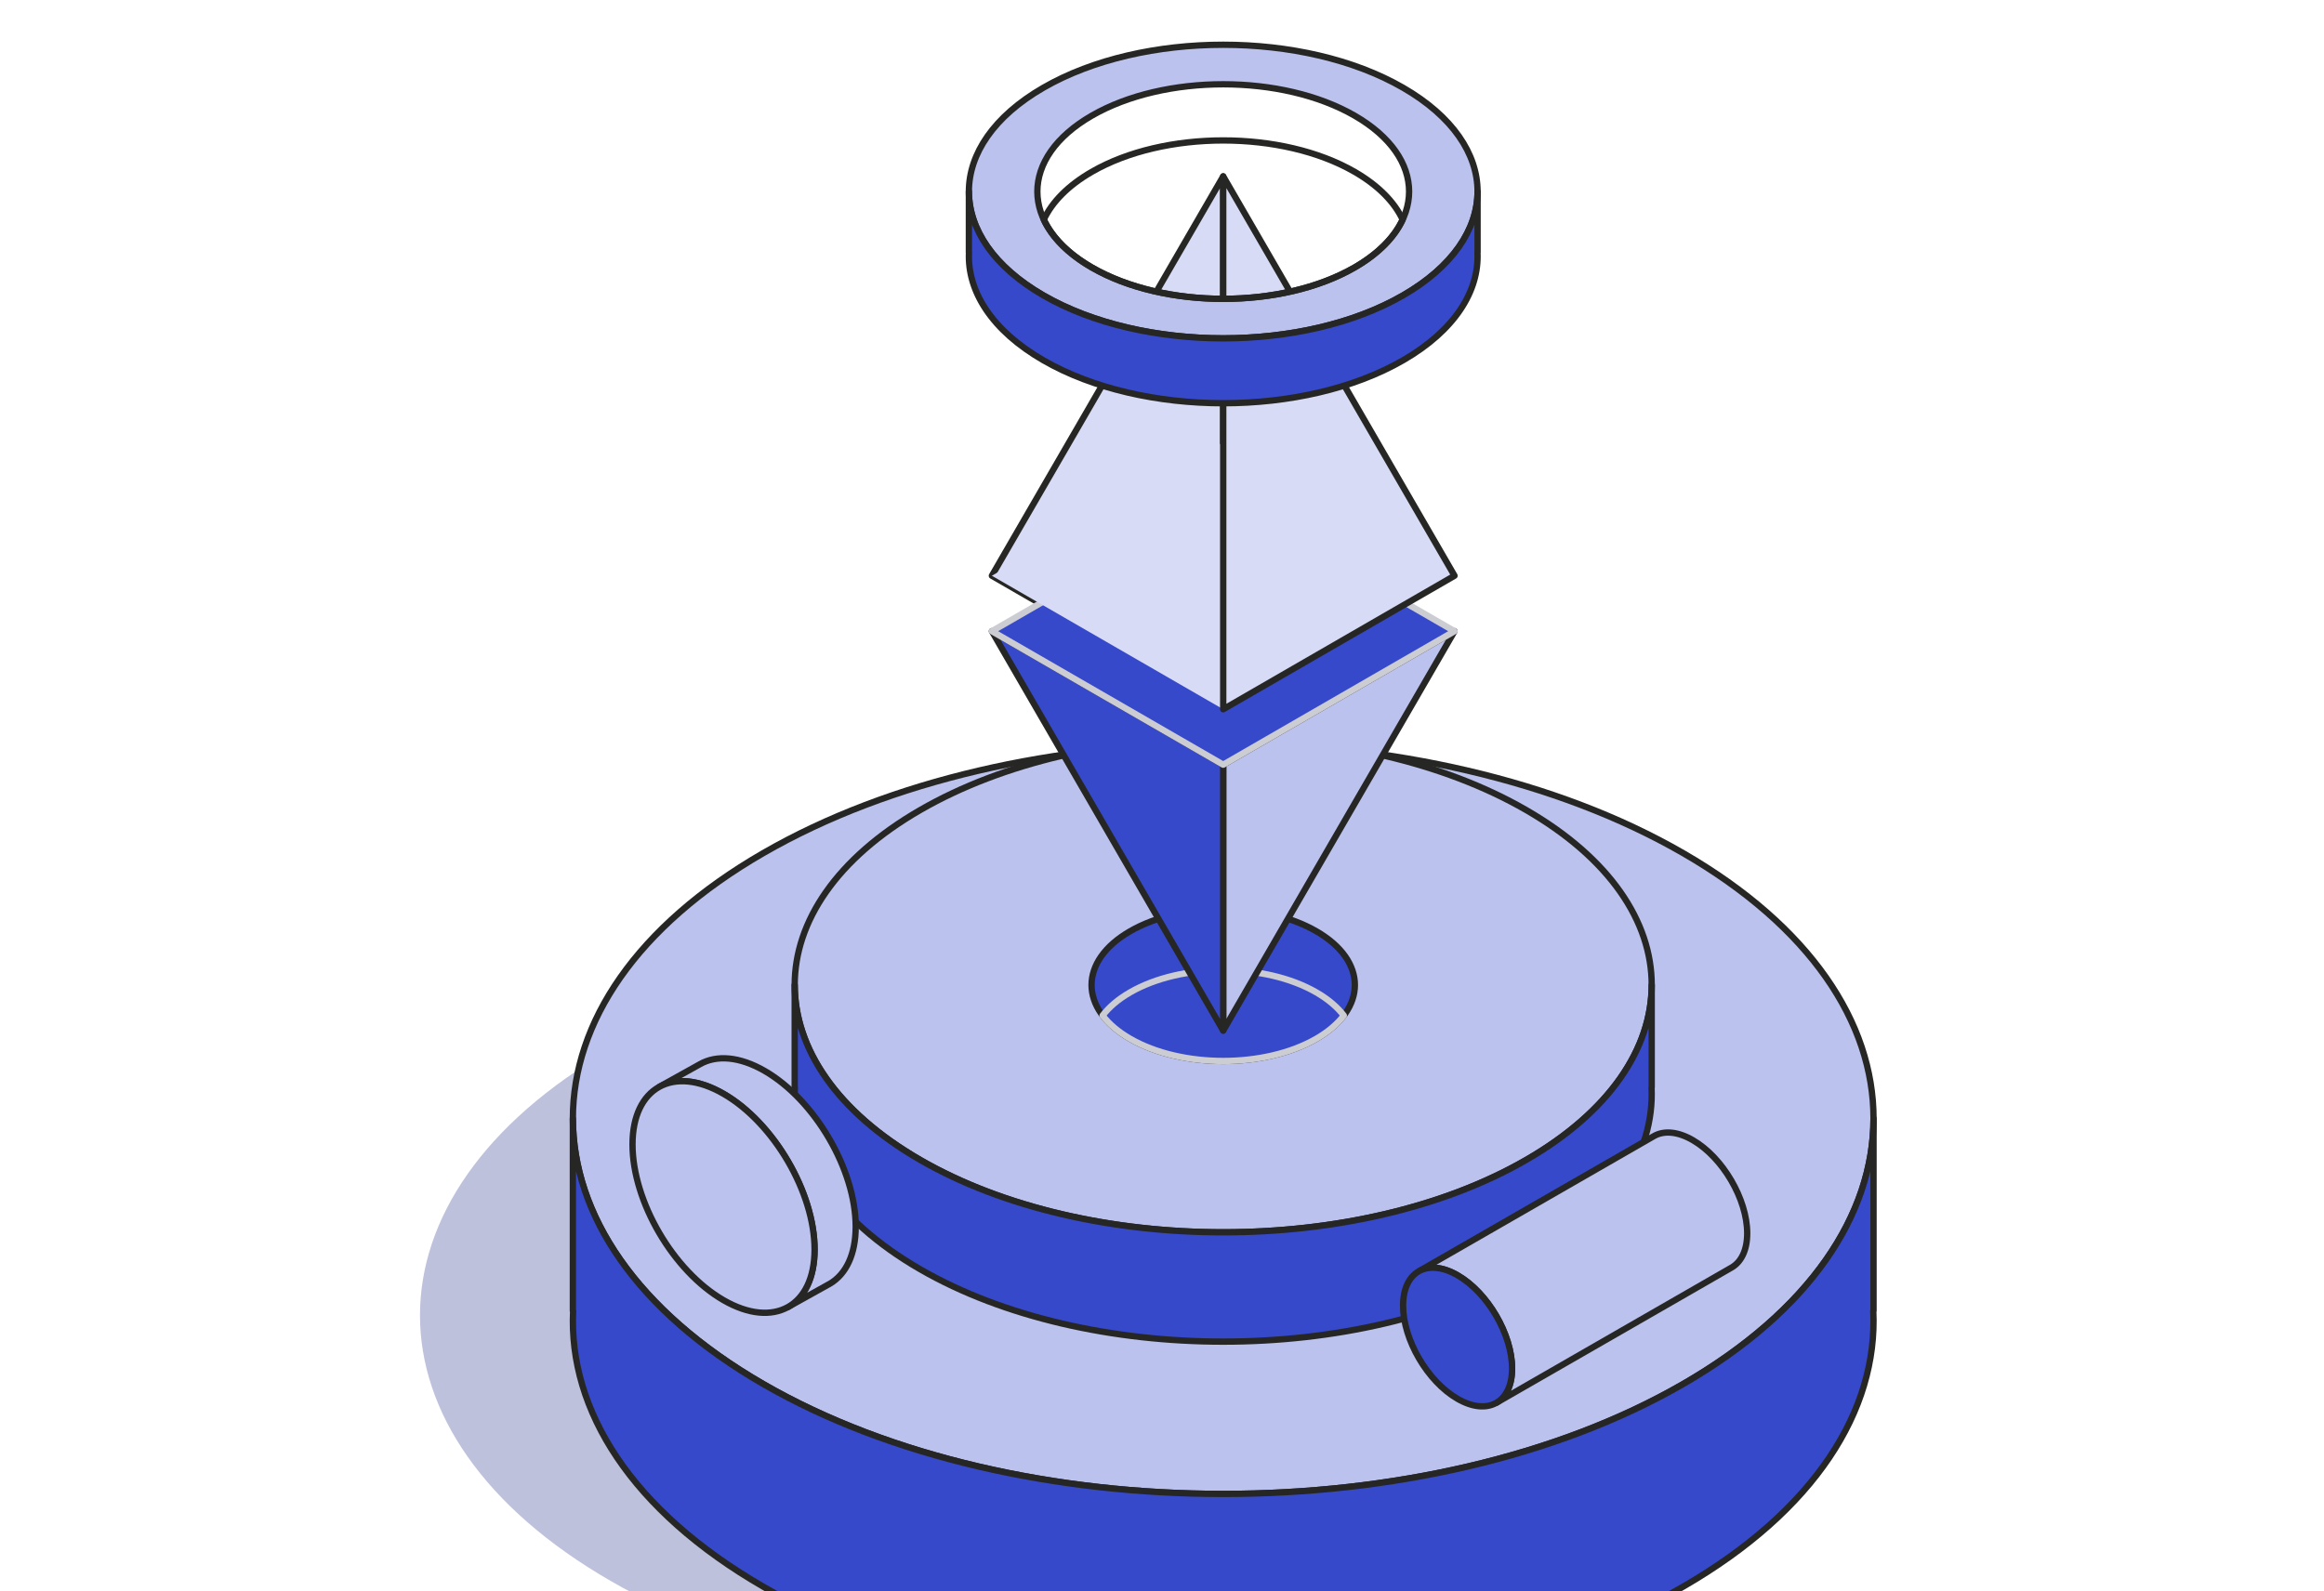 <svg width="546" height="374" viewBox="0 0 546 374" fill="none" xmlns="http://www.w3.org/2000/svg">
<path opacity="0.3" fill-rule="evenodd" clip-rule="evenodd" d="M143.401 246.725C203.041 212.292 299.88 212.292 359.519 246.725C419.158 281.158 419.158 337.068 359.519 371.501C299.88 405.933 203.041 405.933 143.401 371.501C83.762 337.068 83.762 281.158 143.401 246.725Z" fill="#253187"/>
<path fill-rule="evenodd" clip-rule="evenodd" d="M179.319 200.49C238.959 166.058 335.798 166.058 395.437 200.49C455.076 234.923 455.076 290.834 395.437 325.266C335.798 359.699 238.959 359.699 179.319 325.266C119.68 290.834 119.68 234.923 179.319 200.49Z" fill="#BCC2EE"/>
<path fill-rule="evenodd" clip-rule="evenodd" d="M179.319 200.49C238.959 166.058 335.798 166.058 395.437 200.49C455.076 234.923 455.076 290.834 395.437 325.266C335.798 359.699 238.959 359.699 179.319 325.266C119.68 290.834 119.68 234.923 179.319 200.49Z" stroke="#262725" stroke-width="1.486" stroke-linecap="round" stroke-linejoin="round"/>
<path fill-rule="evenodd" clip-rule="evenodd" d="M216.179 190.375C255.476 167.688 319.283 167.688 358.579 190.375C397.876 213.063 397.876 249.902 358.579 272.589C319.283 295.277 255.476 295.277 216.179 272.589C176.883 249.902 176.883 213.063 216.179 190.375Z" fill="#BCC2EE"/>
<path fill-rule="evenodd" clip-rule="evenodd" d="M216.179 190.375C255.476 167.688 319.283 167.688 358.579 190.375C397.876 213.063 397.876 249.902 358.579 272.589C319.283 295.277 255.476 295.277 216.179 272.589C176.883 249.902 176.883 213.063 216.179 190.375Z" stroke="#262725" stroke-width="1.486" stroke-linecap="round" stroke-linejoin="round"/>
<path fill-rule="evenodd" clip-rule="evenodd" d="M265.504 218.853C277.578 211.882 297.183 211.882 309.257 218.853C321.33 225.824 321.33 237.142 309.257 244.113C297.183 251.084 277.578 251.084 265.504 244.113C253.431 237.142 253.431 225.824 265.504 218.853Z" fill="#3749CB"/>
<path fill-rule="evenodd" clip-rule="evenodd" d="M265.504 218.853C277.578 211.882 297.183 211.882 309.257 218.853C321.33 225.824 321.33 237.142 309.257 244.113C297.183 251.084 277.578 251.084 265.504 244.113C253.431 237.142 253.431 225.824 265.504 218.853Z" stroke="#262725" stroke-width="1.486" stroke-linecap="round" stroke-linejoin="round"/>
<path fill-rule="evenodd" clip-rule="evenodd" d="M259.047 238.664C260.548 236.686 262.7 234.833 265.504 233.214C277.577 226.244 297.182 226.244 309.256 233.214C312.059 234.833 314.212 236.686 315.713 238.664C314.212 240.641 312.059 242.494 309.256 244.112C297.182 251.083 277.577 251.083 265.504 244.112C262.7 242.494 260.548 240.641 259.047 238.664Z" fill="#3749CB"/>
<path fill-rule="evenodd" clip-rule="evenodd" d="M259.047 238.664C260.548 236.686 262.7 234.833 265.504 233.214C277.577 226.244 297.182 226.244 309.256 233.214C312.059 234.833 314.212 236.686 315.713 238.664C314.212 240.641 312.059 242.494 309.256 244.112C297.182 251.083 277.577 251.083 265.504 244.112C262.7 242.494 260.548 240.641 259.047 238.664Z" stroke="#CCCCD3" stroke-width="1.486" stroke-linecap="round" stroke-linejoin="round"/>
<path fill-rule="evenodd" clip-rule="evenodd" d="M440.166 308.063H440.109C441.214 331.452 426.324 355.045 395.437 372.878C335.797 407.311 238.959 407.311 179.319 372.878C148.432 355.045 133.542 331.452 134.647 308.063H134.59V262.879C134.59 285.464 149.5 308.05 179.319 325.266C238.959 359.699 335.797 359.699 395.437 325.266C425.256 308.05 440.166 285.464 440.166 262.879V308.063Z" fill="#3749CB"/>
<path fill-rule="evenodd" clip-rule="evenodd" d="M440.166 308.063H440.109C441.214 331.452 426.324 355.045 395.437 372.878C335.797 407.311 238.959 407.311 179.319 372.878C148.432 355.045 133.542 331.452 134.647 308.063H134.59V262.879C134.59 285.464 149.5 308.05 179.319 325.266C238.959 359.699 335.797 359.699 395.437 325.266C425.256 308.05 440.166 285.464 440.166 262.879V308.063Z" stroke="#262725" stroke-width="1.486" stroke-linecap="round" stroke-linejoin="round"/>
<path fill-rule="evenodd" clip-rule="evenodd" d="M388.052 255.574H388.014C388.742 270.984 378.931 286.53 358.579 298.28C319.283 320.968 255.476 320.968 216.179 298.28C195.828 286.53 186.017 270.984 186.745 255.574H186.707V231.482C186.707 246.364 196.531 261.246 216.179 272.589C255.476 295.277 319.283 295.277 358.579 272.589C378.228 261.246 388.052 246.364 388.052 231.482V255.574Z" fill="#3749CB"/>
<path fill-rule="evenodd" clip-rule="evenodd" d="M388.052 255.574H388.014C388.742 270.984 378.931 286.53 358.579 298.28C319.283 320.968 255.476 320.968 216.179 298.28C195.828 286.53 186.017 270.984 186.745 255.574H186.707V231.482C186.707 246.364 196.531 261.246 216.179 272.589C255.476 295.277 319.283 295.277 358.579 272.589C378.228 261.246 388.052 246.364 388.052 231.482V255.574Z" stroke="#262725" stroke-width="1.486" stroke-linecap="round" stroke-linejoin="round"/>
<path fill-rule="evenodd" clip-rule="evenodd" d="M287.376 41.445V166.682L233.031 135.306L287.376 41.445Z" fill="#D7DBF5"/>
<path fill-rule="evenodd" clip-rule="evenodd" d="M287.376 41.445V166.682L233.031 135.306L287.376 41.445Z" stroke="#262725" stroke-width="1.486" stroke-linecap="round" stroke-linejoin="round"/>
<path fill-rule="evenodd" clip-rule="evenodd" d="M341.728 148.336L287.383 242.197V179.712L341.728 148.336Z" fill="#BCC2EE"/>
<path fill-rule="evenodd" clip-rule="evenodd" d="M341.728 148.336L287.383 242.197V179.712L341.728 148.336Z" stroke="#262725" stroke-width="1.486" stroke-linecap="round" stroke-linejoin="round"/>
<path fill-rule="evenodd" clip-rule="evenodd" d="M287.376 179.712V242.197L233.031 148.336L287.376 179.712Z" fill="#3749CB"/>
<path fill-rule="evenodd" clip-rule="evenodd" d="M287.376 179.712V242.197L233.031 148.336L287.376 179.712Z" stroke="#262725" stroke-width="1.486" stroke-linecap="round" stroke-linejoin="round"/>
<path fill-rule="evenodd" clip-rule="evenodd" d="M287.376 116.959L233.031 148.335L287.376 179.711L341.722 148.335L287.376 116.959Z" fill="#3749CB"/>
<path fill-rule="evenodd" clip-rule="evenodd" d="M287.376 116.959L233.031 148.335L287.376 179.711L341.722 148.335L287.376 116.959Z" stroke="#CCCCD3" stroke-width="1.486" stroke-linecap="round" stroke-linejoin="round"/>
<path fill-rule="evenodd" clip-rule="evenodd" d="M287.376 103.93L233.031 135.306L287.376 166.682L341.722 135.306L287.376 103.93Z" fill="#D7DBF5"/>
<path fill-rule="evenodd" clip-rule="evenodd" d="M287.383 41.445V166.682L341.728 135.306L287.383 41.445Z" fill="#D7DBF5" stroke="#262725" stroke-width="1.486" stroke-linecap="round" stroke-linejoin="round"/>
<path fill-rule="evenodd" clip-rule="evenodd" d="M245.122 20.618C268.447 7.151 306.321 7.151 329.645 20.618C352.97 34.084 352.97 55.95 329.645 69.417C306.321 82.884 268.447 82.884 245.122 69.417C221.798 55.95 221.798 34.084 245.122 20.618ZM256.499 27.186C273.545 17.344 301.223 17.344 318.269 27.186C335.315 37.027 335.315 53.008 318.269 62.849C301.223 72.69 273.545 72.69 256.499 62.849C239.453 53.008 239.453 37.027 256.499 27.186Z" fill="#BCC2EE"/>
<path fill-rule="evenodd" clip-rule="evenodd" d="M245.122 20.618C268.447 7.151 306.321 7.151 329.645 20.618C352.97 34.084 352.97 55.95 329.645 69.417C306.321 82.884 268.447 82.884 245.122 69.417C221.798 55.95 221.798 34.084 245.122 20.618ZM256.499 27.186C273.545 17.344 301.223 17.344 318.269 27.186C335.315 37.027 335.315 53.008 318.269 62.849C301.223 72.69 273.545 72.69 256.499 62.849C239.453 53.008 239.453 37.027 256.499 27.186Z" stroke="#262725" stroke-width="1.486" stroke-linecap="round" stroke-linejoin="round"/>
<path fill-rule="evenodd" clip-rule="evenodd" d="M245.227 51.617C247.15 47.502 250.907 43.614 256.498 40.386C273.544 30.543 301.222 30.543 318.268 40.386C323.859 43.614 327.617 47.502 329.54 51.617C327.617 55.733 323.859 59.621 318.268 62.849C301.222 72.691 273.544 72.691 256.498 62.849C250.907 59.621 247.15 55.733 245.227 51.617Z" stroke="#262725" stroke-width="1.486" stroke-linecap="round" stroke-linejoin="round"/>
<path fill-rule="evenodd" clip-rule="evenodd" d="M347.139 59.315H347.117C347.549 68.462 341.726 77.689 329.646 84.664C306.321 98.131 268.447 98.131 245.123 84.664C233.043 77.689 227.219 68.462 227.651 59.315H227.629V45.016C227.629 53.848 233.46 62.682 245.123 69.415C268.447 82.882 306.321 82.882 329.646 69.415C341.308 62.682 347.139 53.848 347.139 45.016V59.315Z" fill="#3749CB"/>
<path fill-rule="evenodd" clip-rule="evenodd" d="M347.139 59.315H347.117C347.55 68.462 341.726 77.689 329.646 84.664C306.321 98.131 268.447 98.131 245.123 84.664C233.043 77.689 227.219 68.462 227.651 59.315H227.629V45.016C227.629 53.848 233.46 62.682 245.123 69.415C268.447 82.882 306.321 82.882 329.646 69.415C341.308 62.682 347.139 53.848 347.139 45.016V59.315Z" stroke="#262725" stroke-width="1.486" stroke-linecap="round" stroke-linejoin="round"/>
<path fill-rule="evenodd" clip-rule="evenodd" d="M154.961 255.376L164.463 250.087C168.339 247.892 173.713 248.247 179.65 251.674C191.453 258.489 201.037 274.888 201.037 288.272C201.037 294.828 198.738 299.452 195.004 301.664L185.107 307.176C188.975 305.02 191.369 300.342 191.369 293.652C191.369 280.268 181.786 263.869 169.982 257.054C164.131 253.676 158.825 253.282 154.961 255.376Z" fill="#BCC2EE"/>
<path fill-rule="evenodd" clip-rule="evenodd" d="M154.961 255.376L164.463 250.087C168.339 247.892 173.713 248.247 179.65 251.674C191.453 258.489 201.037 274.888 201.037 288.272C201.037 294.828 198.738 299.452 195.004 301.664L185.107 307.176C188.975 305.02 191.369 300.342 191.369 293.652C191.369 280.268 181.786 263.869 169.982 257.054C164.131 253.676 158.825 253.282 154.961 255.376Z" stroke="#262725" stroke-width="1.486" stroke-linecap="round" stroke-linejoin="round"/>
<path fill-rule="evenodd" clip-rule="evenodd" d="M333.449 298.699L388.593 266.98C390.913 265.665 394.13 265.878 397.684 267.929C404.75 272.008 410.487 281.825 410.487 289.837C410.487 293.762 409.11 296.529 406.875 297.853L351.495 329.706C353.81 328.416 355.243 325.616 355.243 321.611C355.243 313.599 349.507 303.782 342.441 299.703C338.938 297.681 335.762 297.446 333.449 298.699Z" fill="#BCC2EE"/>
<path fill-rule="evenodd" clip-rule="evenodd" d="M333.449 298.699L388.593 266.98C390.913 265.665 394.13 265.878 397.684 267.929C404.75 272.008 410.487 281.825 410.487 289.837C410.487 293.762 409.11 296.529 406.875 297.853L351.495 329.706C353.81 328.416 355.243 325.616 355.243 321.611C355.243 313.599 349.507 303.782 342.441 299.703C338.938 297.681 335.762 297.446 333.449 298.699Z" stroke="#262725" stroke-width="1.486" stroke-linecap="round" stroke-linejoin="round"/>
<path fill-rule="evenodd" clip-rule="evenodd" d="M169.988 257.055C181.793 263.869 191.376 280.269 191.376 293.653C191.376 307.037 181.793 312.371 169.988 305.555C158.184 298.74 148.602 282.342 148.602 268.957C148.602 255.573 158.184 250.24 169.988 257.055Z" fill="#BCC2EE"/>
<path fill-rule="evenodd" clip-rule="evenodd" d="M169.988 257.055C181.793 263.869 191.376 280.269 191.376 293.653C191.376 307.037 181.793 312.371 169.988 305.555C158.184 298.74 148.602 282.342 148.602 268.957C148.602 255.573 158.184 250.24 169.988 257.055Z" stroke="#262725" stroke-width="1.486" stroke-linecap="round" stroke-linejoin="round"/>
<path fill-rule="evenodd" clip-rule="evenodd" d="M342.443 299.703C349.509 303.782 355.246 313.599 355.246 321.61C355.246 329.622 349.509 332.815 342.443 328.735C335.377 324.656 329.641 314.839 329.641 306.827C329.641 298.815 335.377 295.623 342.443 299.703Z" fill="#3749CB"/>
<path fill-rule="evenodd" clip-rule="evenodd" d="M342.443 299.703C349.509 303.782 355.246 313.599 355.246 321.61C355.246 329.622 349.509 332.815 342.443 328.735C335.377 324.656 329.641 314.839 329.641 306.827C329.641 298.815 335.377 295.623 342.443 299.703Z" stroke="#262725" stroke-width="1.486" stroke-linecap="round" stroke-linejoin="round"/>
</svg>
